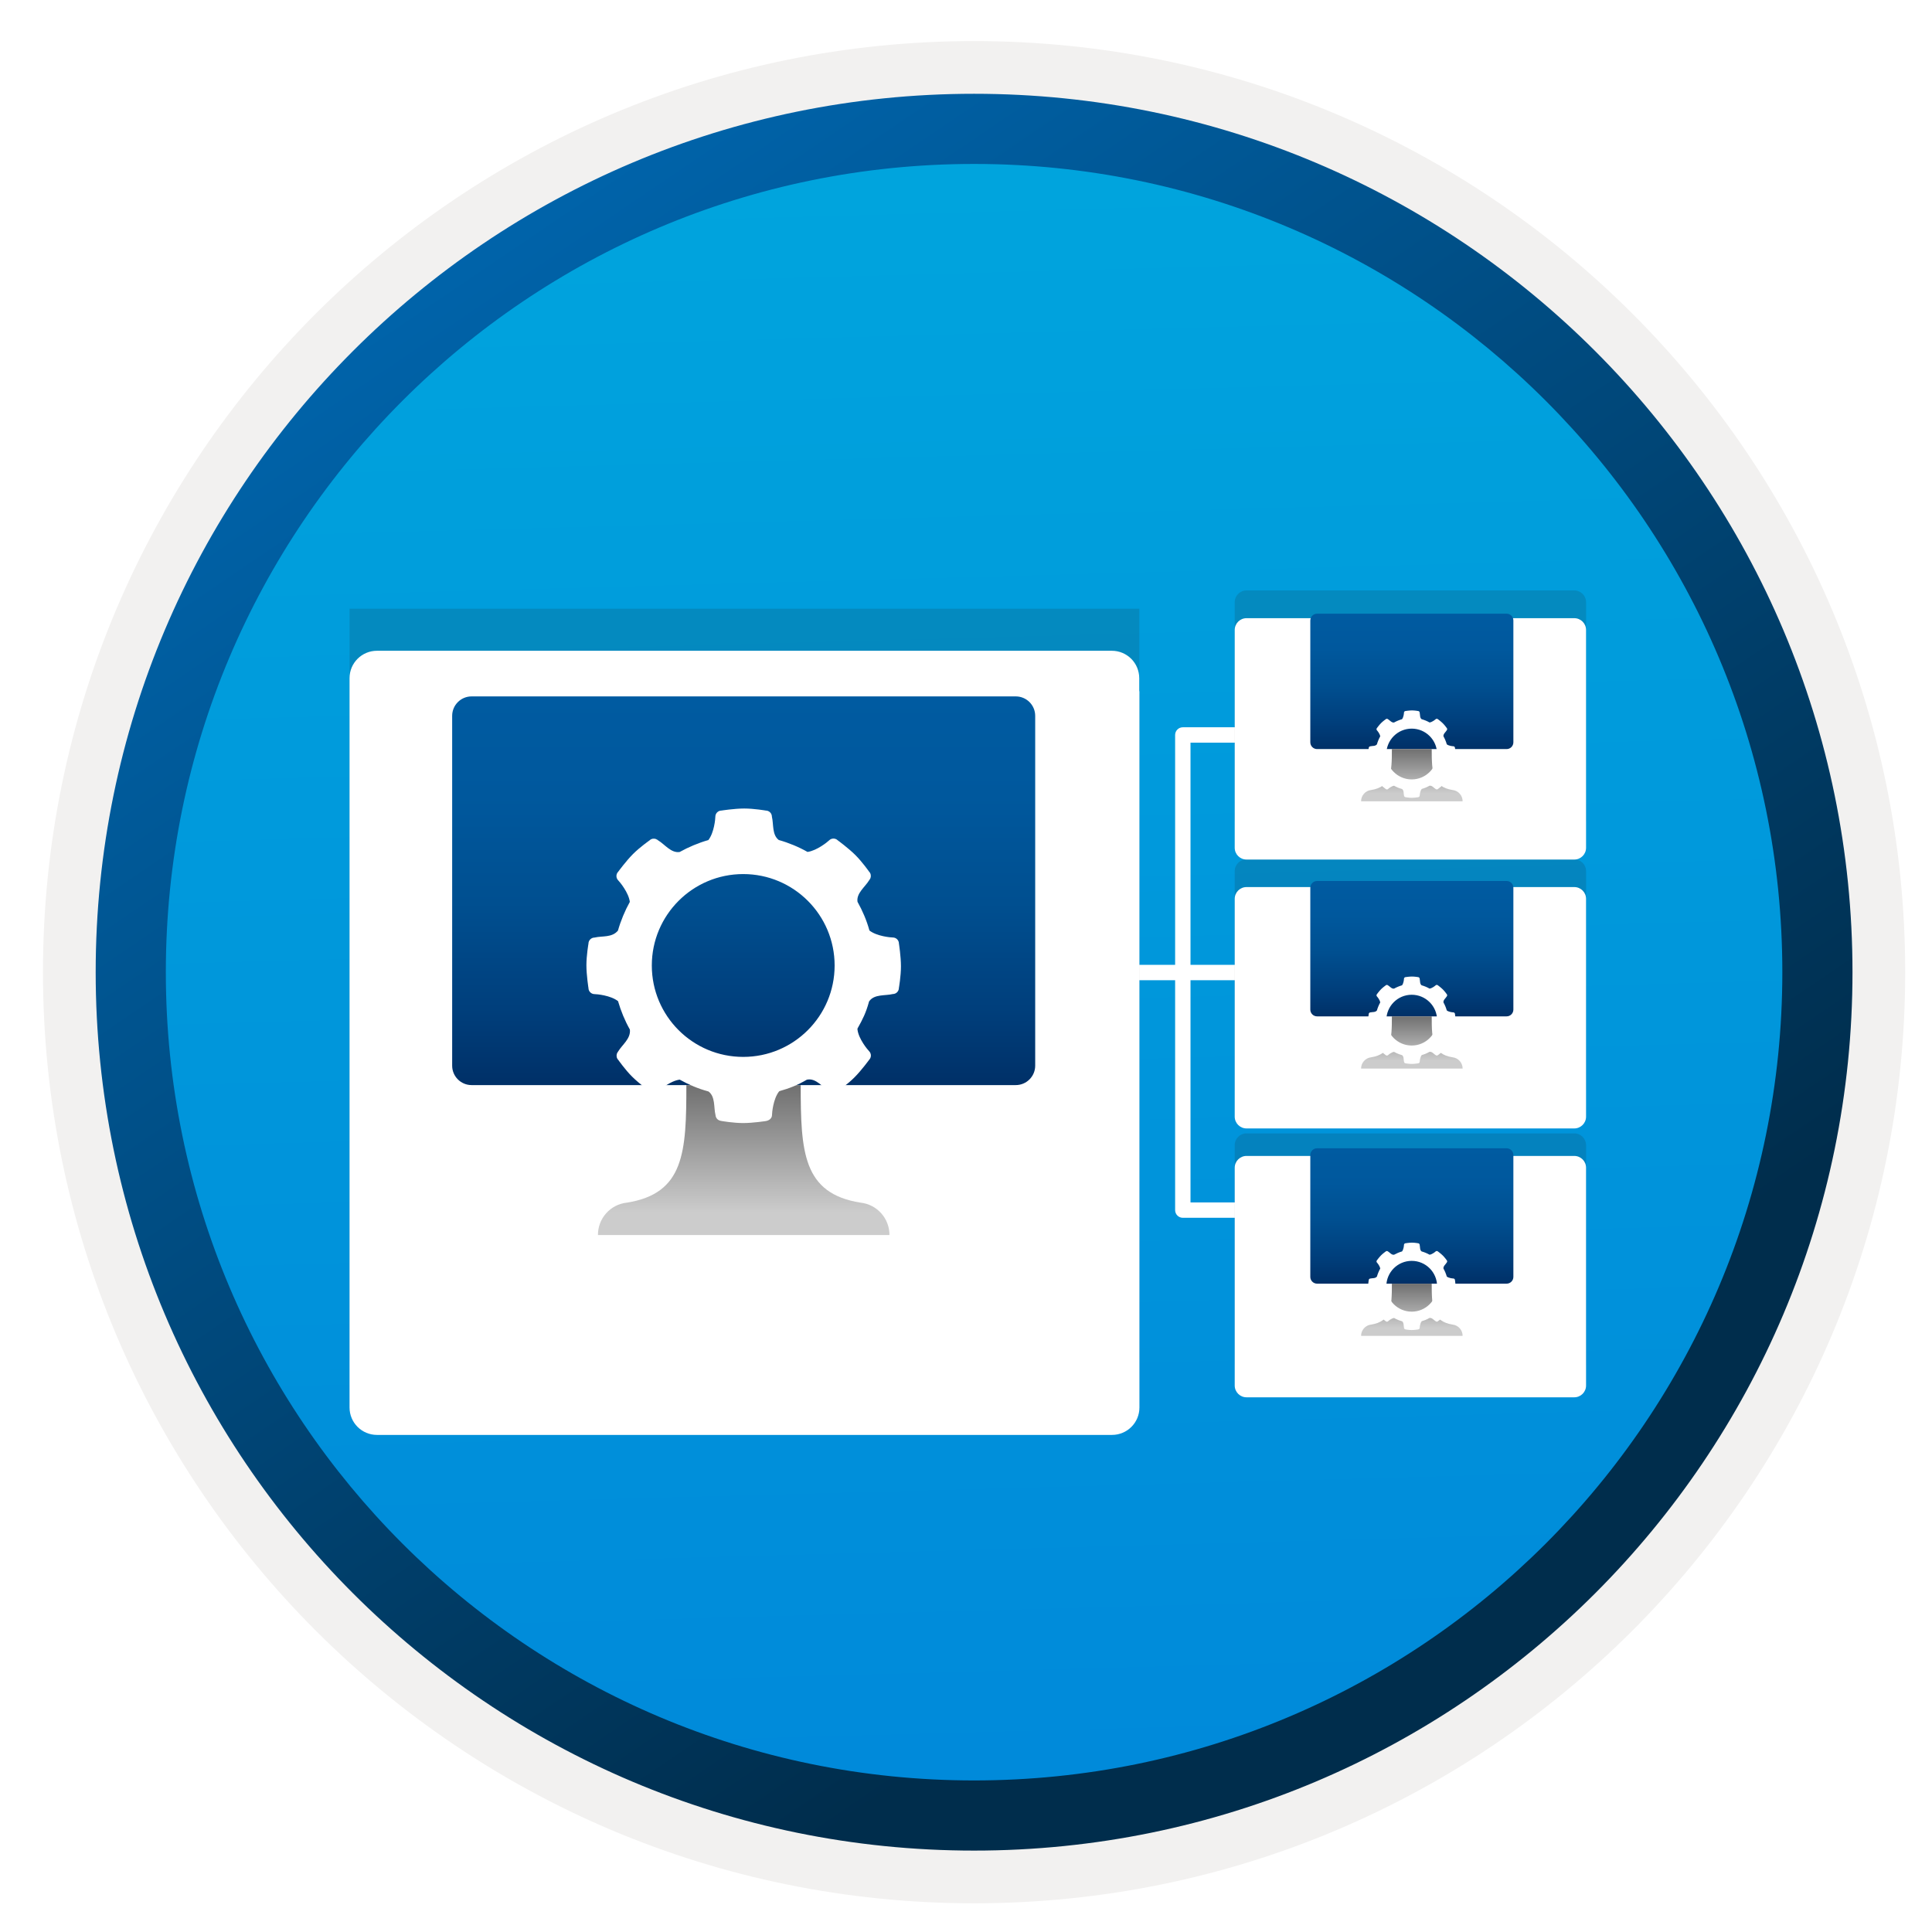 <svg width="103" height="103" viewBox="0 0 103 103" fill="none" xmlns="http://www.w3.org/2000/svg">
<path d="M51.931 98.64C26.081 98.64 5.121 77.69 5.121 51.83C5.121 25.97 26.081 5.02 51.931 5.02C77.781 5.02 98.741 25.98 98.741 51.83C98.741 77.68 77.781 98.64 51.931 98.64Z" fill="url(#paint0_linear_1092_170)"/>
<path fill-rule="evenodd" clip-rule="evenodd" d="M97.831 51.83C97.831 77.18 77.281 97.73 51.931 97.73C26.581 97.73 6.031 77.18 6.031 51.83C6.031 26.48 26.581 5.93 51.931 5.93C77.281 5.93 97.831 26.48 97.831 51.83ZM51.931 2.19C79.351 2.19 101.571 24.41 101.571 51.83C101.571 79.25 79.341 101.47 51.931 101.47C24.511 101.47 2.291 79.24 2.291 51.83C2.291 24.41 24.511 2.19 51.931 2.19Z" fill="#F2F1F0"/>
<path fill-rule="evenodd" clip-rule="evenodd" d="M95.021 51.83C95.021 75.63 75.731 94.92 51.931 94.92C28.131 94.92 8.841 75.63 8.841 51.83C8.841 28.03 28.131 8.74 51.931 8.74C75.731 8.74 95.021 28.03 95.021 51.83ZM51.931 5C77.791 5 98.761 25.97 98.761 51.83C98.761 77.69 77.791 98.66 51.931 98.66C26.071 98.66 5.101 77.69 5.101 51.83C5.101 25.97 26.061 5 51.931 5Z" fill="url(#paint1_linear_1092_170)"/>
<path fill-rule="evenodd" clip-rule="evenodd" d="M62.649 39.183C62.649 38.957 62.833 38.773 63.059 38.773H68.393V39.593H63.469V64.104H68.385V64.924H63.059C62.833 64.924 62.649 64.74 62.649 64.514V39.183Z" fill="white"/>
<path fill-rule="evenodd" clip-rule="evenodd" d="M56.55 51.438H68.376V52.258H56.55V51.438Z" fill="white"/>
<path opacity="0.15" d="M83.929 45.815H66.455C66.108 45.815 65.826 46.096 65.826 46.443V58.054C65.826 58.401 66.108 58.682 66.455 58.682H83.929C84.276 58.682 84.557 58.401 84.557 58.054V46.443C84.557 46.096 84.276 45.815 83.929 45.815Z" fill="#1F1D20"/>
<path opacity="0.15" d="M83.929 31.478H66.455C66.108 31.478 65.826 31.759 65.826 32.106V43.717C65.826 44.064 66.108 44.346 66.455 44.346H83.929C84.276 44.346 84.557 44.064 84.557 43.717V32.106C84.557 31.759 84.276 31.478 83.929 31.478Z" fill="#1F1D20"/>
<g filter="url(#filter0_d_1092_170)">
<path d="M83.929 30.957H66.455C66.108 30.957 65.826 31.239 65.826 31.586V43.197C65.826 43.544 66.108 43.825 66.455 43.825H83.929C84.276 43.825 84.557 43.544 84.557 43.197V31.586C84.557 31.239 84.276 30.957 83.929 30.957Z" fill="white"/>
</g>
<path opacity="0.15" d="M83.929 60.423H66.455C66.108 60.423 65.826 60.704 65.826 61.051V72.662C65.826 73.009 66.108 73.29 66.455 73.29H83.929C84.276 73.29 84.557 73.009 84.557 72.662V61.051C84.557 60.704 84.276 60.423 83.929 60.423Z" fill="#1F1D20"/>
<path opacity="0.15" d="M59.533 73.521C60.202 73.521 60.741 72.982 60.741 72.313V32.452H18.635V72.318C18.635 72.987 19.174 73.526 19.843 73.526H59.533V73.521Z" fill="#1F1D20"/>
<g filter="url(#filter1_d_1092_170)">
<path d="M60.736 32.809V32.156C60.736 31.347 60.083 30.694 59.274 30.694H20.098C19.289 30.694 18.635 31.347 18.635 32.156V32.882V33.546V71.037C18.635 71.846 19.289 72.499 20.098 72.499H59.284C60.093 72.499 60.746 71.846 60.746 71.037V32.882C60.746 32.856 60.736 32.835 60.736 32.809Z" fill="white"/>
</g>
<g filter="url(#filter2_d_1092_170)">
<path d="M83.929 45.292H66.455C66.108 45.292 65.826 45.573 65.826 45.92V57.531C65.826 57.878 66.108 58.16 66.455 58.16H83.929C84.276 58.16 84.557 57.878 84.557 57.531V45.92C84.557 45.573 84.276 45.292 83.929 45.292Z" fill="white"/>
</g>
<g filter="url(#filter3_d_1092_170)">
<path d="M83.929 59.626H66.455C66.108 59.626 65.826 59.908 65.826 60.255V71.865C65.826 72.213 66.108 72.494 66.455 72.494H83.929C84.276 72.494 84.557 72.213 84.557 71.865V60.255C84.557 59.908 84.276 59.626 83.929 59.626Z" fill="white"/>
</g>
<path d="M54.153 37.127H25.142C24.57 37.127 24.106 37.591 24.106 38.163V56.813C24.106 57.385 24.57 57.849 25.142 57.849H54.153C54.725 57.849 55.189 57.385 55.189 56.813V38.163C55.189 37.591 54.725 37.127 54.153 37.127Z" fill="url(#paint2_linear_1092_170)"/>
<path d="M45.882 64.117C42.808 63.633 42.687 61.423 42.687 57.849H36.592C36.592 61.423 36.488 63.633 33.414 64.117C32.99 64.164 32.598 64.366 32.314 64.685C32.031 65.004 31.875 65.417 31.878 65.844H47.419C47.422 65.417 47.266 65.004 46.982 64.685C46.698 64.366 46.306 64.164 45.882 64.117V64.117Z" fill="url(#paint3_linear_1092_170)"/>
<path d="M80.322 32.718H70.217C70.018 32.718 69.856 32.879 69.856 33.078V39.574C69.856 39.773 70.018 39.935 70.217 39.935H80.322C80.521 39.935 80.682 39.773 80.682 39.574V33.078C80.682 32.879 80.521 32.718 80.322 32.718Z" fill="url(#paint4_linear_1092_170)"/>
<path d="M77.441 42.118C76.37 41.949 76.328 41.179 76.328 39.935H74.205C74.205 41.18 74.169 41.949 73.098 42.118C72.951 42.134 72.814 42.205 72.715 42.316C72.616 42.427 72.562 42.571 72.563 42.719H77.976C77.977 42.571 77.923 42.427 77.824 42.316C77.725 42.205 77.588 42.134 77.441 42.118V42.118Z" fill="url(#paint5_linear_1092_170)"/>
<path d="M80.322 46.968H70.217C70.018 46.968 69.856 47.129 69.856 47.328V53.824C69.856 54.023 70.018 54.185 70.217 54.185H80.322C80.521 54.185 80.682 54.023 80.682 53.824V47.328C80.682 47.129 80.521 46.968 80.322 46.968Z" fill="url(#paint6_linear_1092_170)"/>
<path d="M77.441 56.368C76.37 56.199 76.328 55.429 76.328 54.185H74.205C74.205 55.43 74.169 56.199 73.098 56.368C72.951 56.384 72.814 56.455 72.715 56.566C72.616 56.677 72.562 56.821 72.563 56.969H77.976C77.977 56.821 77.923 56.677 77.824 56.566C77.725 56.455 77.588 56.384 77.441 56.368V56.368Z" fill="url(#paint7_linear_1092_170)"/>
<path d="M80.322 61.218H70.217C70.018 61.218 69.856 61.379 69.856 61.578V68.074C69.856 68.273 70.018 68.435 70.217 68.435H80.322C80.521 68.435 80.682 68.273 80.682 68.074V61.578C80.682 61.379 80.521 61.218 80.322 61.218Z" fill="url(#paint8_linear_1092_170)"/>
<path d="M77.441 70.618C76.37 70.449 76.328 69.68 76.328 68.435H74.205C74.205 69.68 74.169 70.449 73.098 70.618C72.951 70.634 72.814 70.705 72.715 70.816C72.616 70.927 72.562 71.071 72.563 71.219H77.976C77.977 71.071 77.923 70.927 77.824 70.816C77.725 70.705 77.588 70.634 77.441 70.618V70.618Z" fill="url(#paint9_linear_1092_170)"/>
<g filter="url(#filter4_d_1092_170)">
<path d="M77.569 35.875C77.569 35.825 77.528 35.784 77.478 35.784C77.445 35.784 77.241 35.767 77.132 35.681C77.132 35.681 77.132 35.68 77.132 35.681C77.09 35.53 77.03 35.389 76.955 35.256C76.936 35.129 77.067 35.037 77.127 34.938C77.137 34.921 77.143 34.911 77.147 34.904C77.158 34.872 77.152 34.835 77.127 34.809C77.127 34.809 77.026 34.666 76.923 34.563C76.82 34.46 76.663 34.346 76.663 34.346C76.628 34.311 76.57 34.311 76.534 34.346C76.511 34.369 76.356 34.497 76.216 34.517C76.214 34.517 76.214 34.517 76.214 34.517C76.085 34.444 75.939 34.383 75.792 34.342H75.79C75.687 34.266 75.714 34.108 75.687 33.995C75.687 33.945 75.646 33.905 75.596 33.905C75.596 33.905 75.423 33.874 75.277 33.874C75.131 33.874 74.94 33.905 74.94 33.905C74.89 33.905 74.849 33.945 74.849 33.995C74.849 34.028 74.832 34.232 74.746 34.342C74.602 34.382 74.45 34.447 74.321 34.518C74.194 34.538 74.102 34.407 74.003 34.346C73.986 34.336 73.976 34.33 73.969 34.326C73.937 34.315 73.9 34.321 73.875 34.346C73.875 34.346 73.731 34.447 73.628 34.55C73.525 34.654 73.411 34.81 73.411 34.81C73.376 34.845 73.376 34.904 73.411 34.939C73.434 34.962 73.566 35.119 73.583 35.257V35.258C73.511 35.386 73.448 35.538 73.407 35.682C73.407 35.682 73.409 35.68 73.407 35.682C73.319 35.79 73.174 35.758 73.061 35.786C73.011 35.786 72.97 35.826 72.97 35.877C72.97 35.877 72.94 36.05 72.94 36.196C72.94 36.341 72.97 36.532 72.97 36.532C72.97 36.582 73.011 36.623 73.061 36.623C73.094 36.623 73.298 36.641 73.407 36.727C73.41 36.725 73.409 36.728 73.409 36.728C73.451 36.874 73.51 37.019 73.583 37.147C73.582 37.149 73.583 37.147 73.584 37.152C73.596 37.284 73.472 37.371 73.412 37.469C73.402 37.487 73.395 37.497 73.392 37.504C73.381 37.536 73.387 37.573 73.412 37.598C73.412 37.598 73.513 37.742 73.616 37.845C73.719 37.948 73.876 38.062 73.876 38.062C73.911 38.097 73.969 38.097 74.004 38.062C74.027 38.039 74.185 37.907 74.322 37.89C74.322 37.89 74.322 37.89 74.324 37.891C74.456 37.965 74.593 38.023 74.743 38.063C74.744 38.064 74.748 38.065 74.748 38.065C74.851 38.141 74.824 38.299 74.851 38.412C74.857 38.462 74.885 38.494 74.942 38.502C74.942 38.502 75.115 38.533 75.261 38.533C75.407 38.533 75.598 38.503 75.598 38.503C75.648 38.494 75.689 38.462 75.689 38.412C75.689 38.379 75.707 38.175 75.792 38.066C75.792 38.066 75.796 38.063 75.799 38.06C75.952 38.017 76.067 37.97 76.201 37.893C76.208 37.89 76.201 37.891 76.217 37.889C76.344 37.869 76.436 38.001 76.534 38.06C76.552 38.071 76.562 38.077 76.569 38.081C76.601 38.092 76.638 38.086 76.663 38.06C76.663 38.06 76.807 37.96 76.91 37.856C77.013 37.753 77.127 37.597 77.127 37.597C77.162 37.562 77.162 37.504 77.127 37.468C77.104 37.445 76.972 37.288 76.955 37.151C76.953 37.136 76.954 37.134 76.956 37.131C77.033 36.995 77.081 36.896 77.123 36.743C77.123 36.743 77.121 36.738 77.131 36.725C77.207 36.622 77.365 36.649 77.477 36.622C77.527 36.622 77.568 36.581 77.568 36.531C77.568 36.531 77.598 36.358 77.598 36.212C77.598 36.066 77.569 35.875 77.569 35.875ZM76.616 36.199C76.616 36.947 76.01 37.553 75.262 37.553C74.514 37.553 73.909 36.947 73.909 36.199C73.909 35.452 74.514 34.845 75.262 34.845C76.01 34.845 76.616 35.452 76.616 36.199Z" fill="white"/>
<path d="M76.572 38.082C76.57 38.082 76.57 38.081 76.569 38.081C76.57 38.081 76.572 38.082 76.572 38.082Z" fill="white"/>
<path d="M76.57 38.082C76.557 38.074 76.535 38.061 76.535 38.061C76.545 38.071 76.557 38.078 76.57 38.082Z" fill="white"/>
<path d="M76.57 38.082C76.583 38.089 76.58 38.088 76.57 38.082V38.082Z" fill="white"/>
<path d="M73.97 34.326C73.983 34.334 74.005 34.347 74.005 34.347C73.995 34.338 73.982 34.331 73.97 34.326Z" fill="white"/>
<path d="M73.969 34.325C73.97 34.325 73.97 34.327 73.971 34.327C73.97 34.327 73.969 34.325 73.969 34.325Z" fill="white"/>
<path d="M73.969 34.326C73.956 34.319 73.959 34.32 73.969 34.326V34.326Z" fill="white"/>
<path d="M73.392 37.505C73.385 37.517 73.386 37.515 73.392 37.505V37.505Z" fill="white"/>
<path d="M73.391 37.506C73.391 37.505 73.392 37.505 73.392 37.504C73.392 37.505 73.391 37.506 73.391 37.506Z" fill="white"/>
<path d="M73.392 37.504C73.4 37.491 73.412 37.469 73.412 37.469C73.403 37.48 73.396 37.492 73.392 37.504Z" fill="white"/>
<path d="M77.148 34.904C77.14 34.917 77.127 34.939 77.127 34.939C77.136 34.929 77.144 34.916 77.148 34.904Z" fill="white"/>
<path d="M77.148 34.903C77.148 34.904 77.147 34.904 77.147 34.905C77.147 34.904 77.148 34.903 77.148 34.903Z" fill="white"/>
<path d="M77.148 34.903C77.155 34.891 77.154 34.893 77.148 34.903V34.903Z" fill="white"/>
</g>
<g filter="url(#filter5_d_1092_170)">
<path d="M77.569 50.063C77.569 50.013 77.528 49.972 77.478 49.972C77.445 49.972 77.241 49.954 77.132 49.869C77.132 49.869 77.132 49.867 77.132 49.869C77.09 49.718 77.03 49.577 76.955 49.443C76.936 49.317 77.067 49.224 77.127 49.126C77.137 49.108 77.143 49.098 77.147 49.092C77.158 49.059 77.152 49.022 77.127 48.997C77.127 48.997 77.026 48.853 76.923 48.75C76.82 48.648 76.663 48.533 76.663 48.533C76.628 48.498 76.57 48.498 76.534 48.533C76.511 48.556 76.356 48.684 76.216 48.705C76.214 48.705 76.214 48.705 76.214 48.705C76.085 48.631 75.939 48.571 75.792 48.529H75.79C75.687 48.453 75.714 48.295 75.687 48.183C75.687 48.133 75.646 48.092 75.596 48.092C75.596 48.092 75.423 48.062 75.277 48.062C75.131 48.062 74.94 48.092 74.94 48.092C74.89 48.092 74.849 48.133 74.849 48.183C74.849 48.216 74.832 48.42 74.746 48.529C74.602 48.57 74.45 48.634 74.321 48.706C74.194 48.725 74.102 48.594 74.003 48.534C73.986 48.523 73.976 48.517 73.969 48.514C73.937 48.502 73.9 48.509 73.875 48.534C73.875 48.534 73.731 48.635 73.628 48.738C73.525 48.841 73.411 48.998 73.411 48.998C73.376 49.033 73.376 49.091 73.411 49.126C73.434 49.149 73.566 49.307 73.583 49.444V49.445C73.511 49.574 73.448 49.725 73.407 49.87C73.407 49.87 73.409 49.867 73.407 49.87C73.319 49.977 73.174 49.946 73.061 49.973C73.011 49.973 72.97 50.014 72.97 50.064C72.97 50.064 72.94 50.237 72.94 50.383C72.94 50.529 72.97 50.72 72.97 50.72C72.97 50.77 73.011 50.811 73.061 50.811C73.094 50.811 73.298 50.829 73.407 50.914C73.41 50.913 73.409 50.916 73.409 50.916C73.451 51.061 73.51 51.206 73.583 51.335C73.582 51.337 73.583 51.335 73.584 51.339C73.596 51.471 73.472 51.558 73.412 51.657C73.402 51.674 73.395 51.684 73.392 51.691C73.381 51.723 73.387 51.76 73.412 51.786C73.412 51.786 73.513 51.93 73.616 52.032C73.719 52.135 73.876 52.249 73.876 52.249C73.911 52.284 73.969 52.284 74.004 52.249C74.027 52.226 74.185 52.095 74.322 52.077C74.322 52.077 74.322 52.078 74.324 52.079C74.456 52.152 74.593 52.21 74.743 52.251C74.744 52.252 74.748 52.253 74.748 52.253C74.851 52.329 74.824 52.487 74.851 52.599C74.857 52.65 74.885 52.682 74.942 52.69C74.942 52.69 75.115 52.72 75.261 52.72C75.407 52.72 75.598 52.691 75.598 52.691C75.648 52.682 75.689 52.65 75.689 52.6C75.689 52.567 75.707 52.363 75.792 52.254C75.792 52.254 75.796 52.25 75.799 52.247C75.952 52.205 76.067 52.158 76.201 52.08C76.208 52.078 76.201 52.079 76.217 52.076C76.344 52.057 76.436 52.188 76.534 52.248C76.552 52.258 76.562 52.265 76.569 52.268C76.601 52.279 76.638 52.273 76.663 52.248C76.663 52.248 76.807 52.147 76.91 52.044C77.013 51.941 77.127 51.784 77.127 51.784C77.162 51.749 77.162 51.691 77.127 51.656C77.104 51.633 76.972 51.475 76.955 51.338C76.953 51.324 76.954 51.322 76.956 51.318C77.033 51.183 77.081 51.084 77.123 50.931C77.123 50.931 77.121 50.926 77.131 50.913C77.207 50.809 77.365 50.837 77.477 50.809C77.527 50.809 77.568 50.769 77.568 50.719C77.568 50.719 77.598 50.545 77.598 50.4C77.598 50.254 77.569 50.063 77.569 50.063ZM76.616 50.387C76.616 51.134 76.01 51.74 75.262 51.74C74.514 51.74 73.909 51.135 73.909 50.387C73.909 49.639 74.514 49.033 75.262 49.033C76.01 49.033 76.616 49.639 76.616 50.387Z" fill="white"/>
<path d="M76.572 52.27C76.57 52.27 76.57 52.269 76.569 52.269C76.57 52.269 76.572 52.27 76.572 52.27Z" fill="white"/>
<path d="M76.57 52.27C76.557 52.261 76.535 52.248 76.535 52.248C76.545 52.258 76.557 52.265 76.57 52.27Z" fill="white"/>
<path d="M76.57 52.269C76.583 52.276 76.58 52.275 76.57 52.269V52.269Z" fill="white"/>
<path d="M73.97 48.514C73.983 48.522 74.005 48.535 74.005 48.535C73.995 48.525 73.982 48.518 73.97 48.514Z" fill="white"/>
<path d="M73.969 48.513C73.97 48.513 73.97 48.514 73.971 48.514C73.97 48.514 73.969 48.513 73.969 48.513Z" fill="white"/>
<path d="M73.969 48.513C73.956 48.506 73.959 48.508 73.969 48.513V48.513Z" fill="white"/>
<path d="M73.392 51.692C73.385 51.705 73.386 51.702 73.392 51.692V51.692Z" fill="white"/>
<path d="M73.391 51.693C73.391 51.692 73.392 51.692 73.392 51.691C73.392 51.692 73.391 51.693 73.391 51.693Z" fill="white"/>
<path d="M73.392 51.692C73.4 51.679 73.412 51.657 73.412 51.657C73.403 51.667 73.396 51.679 73.392 51.692Z" fill="white"/>
<path d="M77.148 49.091C77.14 49.105 77.127 49.126 77.127 49.126C77.136 49.116 77.144 49.104 77.148 49.091Z" fill="white"/>
<path d="M77.148 49.09C77.148 49.091 77.147 49.091 77.147 49.093C77.147 49.091 77.148 49.09 77.148 49.09Z" fill="white"/>
<path d="M77.148 49.091C77.155 49.078 77.154 49.081 77.148 49.091V49.091Z" fill="white"/>
</g>
<g filter="url(#filter6_d_1092_170)">
<path d="M77.569 64.25C77.569 64.2 77.528 64.159 77.478 64.159C77.445 64.159 77.241 64.141 77.132 64.056C77.132 64.056 77.132 64.055 77.132 64.056C77.09 63.905 77.03 63.764 76.955 63.631C76.936 63.504 77.067 63.412 77.127 63.313C77.137 63.296 77.143 63.286 77.147 63.279C77.158 63.247 77.152 63.21 77.127 63.184C77.127 63.184 77.026 63.041 76.923 62.938C76.82 62.835 76.663 62.721 76.663 62.721C76.628 62.686 76.57 62.686 76.534 62.721C76.511 62.744 76.356 62.872 76.216 62.892C76.214 62.892 76.214 62.892 76.214 62.892C76.085 62.819 75.939 62.758 75.792 62.717H75.79C75.687 62.641 75.714 62.483 75.687 62.37C75.687 62.32 75.646 62.28 75.596 62.28C75.596 62.28 75.423 62.249 75.277 62.249C75.131 62.249 74.94 62.28 74.94 62.28C74.89 62.28 74.849 62.32 74.849 62.37C74.849 62.403 74.832 62.607 74.746 62.717C74.602 62.757 74.45 62.822 74.321 62.893C74.194 62.913 74.102 62.782 74.003 62.721C73.986 62.711 73.976 62.705 73.969 62.701C73.937 62.69 73.9 62.696 73.875 62.721C73.875 62.721 73.731 62.822 73.628 62.925C73.525 63.029 73.411 63.185 73.411 63.185C73.376 63.22 73.376 63.279 73.411 63.314C73.434 63.337 73.566 63.494 73.583 63.632V63.633C73.511 63.761 73.448 63.913 73.407 64.057C73.407 64.057 73.409 64.055 73.407 64.057C73.319 64.165 73.174 64.133 73.061 64.161C73.011 64.161 72.97 64.201 72.97 64.251C72.97 64.251 72.94 64.425 72.94 64.57C72.94 64.716 72.97 64.907 72.97 64.907C72.97 64.957 73.011 64.998 73.061 64.998C73.094 64.998 73.298 65.016 73.407 65.102C73.41 65.1 73.409 65.103 73.409 65.103C73.451 65.249 73.51 65.394 73.583 65.522C73.582 65.524 73.583 65.522 73.584 65.527C73.596 65.659 73.472 65.746 73.412 65.844C73.402 65.862 73.395 65.872 73.392 65.879C73.381 65.911 73.387 65.948 73.412 65.973C73.412 65.973 73.513 66.117 73.616 66.22C73.719 66.323 73.876 66.437 73.876 66.437C73.911 66.472 73.969 66.472 74.004 66.437C74.027 66.414 74.185 66.282 74.322 66.265C74.322 66.265 74.322 66.265 74.324 66.266C74.456 66.34 74.593 66.398 74.743 66.439C74.744 66.439 74.748 66.44 74.748 66.44C74.851 66.516 74.824 66.674 74.851 66.787C74.857 66.837 74.885 66.869 74.942 66.877C74.942 66.877 75.115 66.908 75.261 66.908C75.407 66.908 75.598 66.878 75.598 66.878C75.648 66.869 75.689 66.837 75.689 66.787C75.689 66.754 75.707 66.55 75.792 66.441C75.792 66.441 75.796 66.438 75.799 66.435C75.952 66.392 76.067 66.345 76.201 66.268C76.208 66.265 76.201 66.266 76.217 66.264C76.344 66.244 76.436 66.376 76.534 66.435C76.552 66.446 76.562 66.452 76.569 66.456C76.601 66.467 76.638 66.461 76.663 66.435C76.663 66.435 76.807 66.335 76.91 66.231C77.013 66.128 77.127 65.972 77.127 65.972C77.162 65.937 77.162 65.879 77.127 65.843C77.104 65.82 76.972 65.663 76.955 65.525C76.953 65.511 76.954 65.509 76.956 65.506C77.033 65.37 77.081 65.271 77.123 65.118C77.123 65.118 77.121 65.113 77.131 65.1C77.207 64.997 77.365 65.024 77.477 64.997C77.527 64.997 77.568 64.956 77.568 64.906C77.568 64.906 77.598 64.733 77.598 64.587C77.598 64.441 77.569 64.25 77.569 64.25ZM76.616 64.574C76.616 65.322 76.01 65.928 75.262 65.928C74.514 65.928 73.909 65.322 73.909 64.574C73.909 63.827 74.514 63.22 75.262 63.22C76.01 63.22 76.616 63.827 76.616 64.574Z" fill="white"/>
<path d="M76.572 66.457C76.57 66.457 76.57 66.456 76.569 66.456C76.57 66.456 76.572 66.457 76.572 66.457Z" fill="white"/>
<path d="M76.57 66.457C76.557 66.449 76.535 66.436 76.535 66.436C76.545 66.446 76.557 66.453 76.57 66.457Z" fill="white"/>
<path d="M76.57 66.457C76.583 66.464 76.58 66.463 76.57 66.457V66.457Z" fill="white"/>
<path d="M73.97 62.701C73.983 62.709 74.005 62.722 74.005 62.722C73.995 62.713 73.982 62.706 73.97 62.701Z" fill="white"/>
<path d="M73.969 62.7C73.97 62.7 73.97 62.702 73.971 62.702C73.97 62.702 73.969 62.7 73.969 62.7Z" fill="white"/>
<path d="M73.969 62.701C73.956 62.694 73.959 62.695 73.969 62.701V62.701Z" fill="white"/>
<path d="M73.392 65.88C73.385 65.892 73.386 65.89 73.392 65.88V65.88Z" fill="white"/>
<path d="M73.391 65.881C73.391 65.88 73.392 65.88 73.392 65.879C73.392 65.88 73.391 65.881 73.391 65.881Z" fill="white"/>
<path d="M73.392 65.879C73.4 65.866 73.412 65.844 73.412 65.844C73.403 65.855 73.396 65.867 73.392 65.879Z" fill="white"/>
<path d="M77.148 63.279C77.14 63.292 77.127 63.314 77.127 63.314C77.136 63.304 77.144 63.291 77.148 63.279Z" fill="white"/>
<path d="M77.148 63.278C77.148 63.279 77.147 63.279 77.147 63.28C77.147 63.279 77.148 63.278 77.148 63.278Z" fill="white"/>
<path d="M77.148 63.278C77.155 63.266 77.154 63.268 77.148 63.278V63.278Z" fill="white"/>
</g>
<g filter="url(#filter7_d_1092_170)">
<path d="M47.925 46.307C47.925 46.126 47.778 45.98 47.598 45.98C47.48 45.98 46.746 45.915 46.352 45.608C46.352 45.608 46.354 45.603 46.352 45.608C46.203 45.065 45.985 44.558 45.716 44.077C45.647 43.621 46.118 43.289 46.334 42.933C46.372 42.871 46.394 42.835 46.408 42.811C46.448 42.695 46.425 42.562 46.334 42.47C46.334 42.47 45.971 41.952 45.6 41.583C45.228 41.213 44.665 40.802 44.665 40.802C44.538 40.675 44.329 40.675 44.203 40.802C44.118 40.884 43.559 41.344 43.056 41.418C43.05 41.418 43.05 41.418 43.05 41.418C42.583 41.153 42.057 40.935 41.53 40.786H41.523C41.152 40.512 41.25 39.945 41.152 39.54C41.152 39.36 41.005 39.213 40.825 39.213C40.825 39.213 40.202 39.104 39.676 39.104C39.151 39.104 38.464 39.213 38.464 39.213C38.284 39.213 38.137 39.36 38.137 39.54C38.137 39.658 38.072 40.392 37.765 40.786C37.244 40.933 36.697 41.164 36.234 41.422C35.778 41.491 35.447 41.02 35.09 40.804C35.028 40.766 34.992 40.744 34.968 40.73C34.852 40.69 34.719 40.712 34.628 40.804C34.628 40.804 34.109 41.166 33.74 41.538C33.37 41.91 32.959 42.473 32.959 42.473C32.832 42.599 32.832 42.809 32.959 42.935C33.041 43.018 33.515 43.585 33.577 44.079V44.084C33.319 44.547 33.092 45.092 32.945 45.612C32.945 45.612 32.952 45.603 32.945 45.612C32.627 45.999 32.104 45.886 31.699 45.984C31.519 45.984 31.372 46.131 31.372 46.311C31.372 46.311 31.263 46.934 31.263 47.459C31.263 47.984 31.372 48.672 31.372 48.672C31.372 48.852 31.519 48.999 31.699 48.999C31.817 48.999 32.551 49.064 32.945 49.371C32.954 49.366 32.95 49.377 32.95 49.377C33.101 49.9 33.317 50.423 33.58 50.886C33.575 50.893 33.58 50.886 33.582 50.901C33.626 51.378 33.179 51.689 32.963 52.045C32.925 52.108 32.903 52.143 32.89 52.168C32.85 52.283 32.872 52.417 32.963 52.508C32.963 52.508 33.326 53.027 33.697 53.396C34.069 53.767 34.632 54.177 34.632 54.177C34.759 54.304 34.968 54.304 35.095 54.177C35.177 54.095 35.745 53.621 36.239 53.558C36.239 53.558 36.236 53.561 36.245 53.563C36.721 53.828 37.213 54.037 37.752 54.184C37.756 54.186 37.772 54.19 37.772 54.19C38.143 54.464 38.045 55.031 38.143 55.436C38.163 55.619 38.264 55.735 38.471 55.764C38.471 55.764 39.093 55.873 39.619 55.873C40.144 55.873 40.831 55.766 40.831 55.766C41.012 55.735 41.158 55.619 41.158 55.439C41.158 55.321 41.223 54.586 41.53 54.193C41.53 54.193 41.543 54.181 41.557 54.17C42.104 54.017 42.52 53.848 43.003 53.569C43.028 53.561 43.001 53.563 43.059 53.554C43.515 53.485 43.846 53.957 44.203 54.172C44.265 54.21 44.3 54.233 44.325 54.246C44.441 54.286 44.574 54.264 44.665 54.172C44.665 54.172 45.184 53.81 45.553 53.438C45.925 53.067 46.334 52.504 46.334 52.504C46.461 52.377 46.461 52.168 46.334 52.041C46.252 51.959 45.778 51.391 45.716 50.897C45.709 50.846 45.713 50.839 45.72 50.826C45.996 50.339 46.169 49.983 46.321 49.431C46.321 49.431 46.314 49.413 46.35 49.366C46.623 48.995 47.191 49.093 47.596 48.995C47.776 48.995 47.923 48.848 47.923 48.667C47.923 48.667 48.032 48.044 48.032 47.519C48.032 46.994 47.925 46.307 47.925 46.307ZM44.496 47.473C44.496 50.163 42.316 52.346 39.623 52.346C36.931 52.346 34.75 50.165 34.75 47.473C34.75 44.782 36.931 42.599 39.623 42.599C42.316 42.599 44.496 44.782 44.496 47.473Z" fill="white"/>
<path d="M44.331 54.25C44.329 54.25 44.329 54.248 44.327 54.248C44.329 54.248 44.331 54.25 44.331 54.25Z" fill="white"/>
<path d="M44.327 54.248C44.28 54.22 44.205 54.175 44.205 54.175C44.24 54.208 44.282 54.233 44.327 54.248Z" fill="white"/>
<path d="M44.331 54.25C44.373 54.275 44.365 54.27 44.331 54.25V54.25Z" fill="white"/>
<path d="M34.97 40.731C35.017 40.76 35.093 40.804 35.093 40.804C35.057 40.771 35.015 40.746 34.97 40.731Z" fill="white"/>
<path d="M34.966 40.728C34.968 40.728 34.968 40.73 34.97 40.73C34.968 40.73 34.966 40.728 34.966 40.728Z" fill="white"/>
<path d="M34.965 40.728C34.923 40.704 34.932 40.709 34.965 40.728V40.728Z" fill="white"/>
<path d="M32.887 52.172C32.863 52.214 32.867 52.206 32.887 52.172V52.172Z" fill="white"/>
<path d="M32.888 52.172C32.888 52.17 32.89 52.17 32.89 52.168C32.89 52.17 32.888 52.172 32.888 52.172Z" fill="white"/>
<path d="M32.89 52.167C32.919 52.121 32.964 52.045 32.964 52.045C32.93 52.081 32.906 52.123 32.89 52.167Z" fill="white"/>
<path d="M46.407 42.811C46.379 42.858 46.334 42.933 46.334 42.933C46.367 42.898 46.392 42.855 46.407 42.811Z" fill="white"/>
<path d="M46.41 42.807C46.41 42.809 46.408 42.809 46.408 42.811C46.408 42.809 46.41 42.807 46.41 42.807Z" fill="white"/>
<path d="M46.41 42.806C46.434 42.764 46.43 42.773 46.41 42.806V42.806Z" fill="white"/>
</g>
<defs>
<filter id="filter0_d_1092_170" x="61.826" y="28.957" width="26.731" height="20.868" filterUnits="userSpaceOnUse" color-interpolation-filters="sRGB">
<feFlood flood-opacity="0" result="BackgroundImageFix"/>
<feColorMatrix in="SourceAlpha" type="matrix" values="0 0 0 0 0 0 0 0 0 0 0 0 0 0 0 0 0 0 127 0" result="hardAlpha"/>
<feOffset dy="2"/>
<feGaussianBlur stdDeviation="2"/>
<feComposite in2="hardAlpha" operator="out"/>
<feColorMatrix type="matrix" values="0 0 0 0 0 0 0 0 0 0 0 0 0 0 0 0 0 0 0.25 0"/>
<feBlend mode="normal" in2="BackgroundImageFix" result="effect1_dropShadow_1092_170"/>
<feBlend mode="normal" in="SourceGraphic" in2="effect1_dropShadow_1092_170" result="shape"/>
</filter>
<filter id="filter1_d_1092_170" x="14.635" y="30.694" width="50.111" height="49.805" filterUnits="userSpaceOnUse" color-interpolation-filters="sRGB">
<feFlood flood-opacity="0" result="BackgroundImageFix"/>
<feColorMatrix in="SourceAlpha" type="matrix" values="0 0 0 0 0 0 0 0 0 0 0 0 0 0 0 0 0 0 127 0" result="hardAlpha"/>
<feOffset dy="4"/>
<feGaussianBlur stdDeviation="2"/>
<feComposite in2="hardAlpha" operator="out"/>
<feColorMatrix type="matrix" values="0 0 0 0 0 0 0 0 0 0 0 0 0 0 0 0 0 0 0.25 0"/>
<feBlend mode="normal" in2="BackgroundImageFix" result="effect1_dropShadow_1092_170"/>
<feBlend mode="normal" in="SourceGraphic" in2="effect1_dropShadow_1092_170" result="shape"/>
</filter>
<filter id="filter2_d_1092_170" x="61.826" y="43.292" width="26.731" height="20.868" filterUnits="userSpaceOnUse" color-interpolation-filters="sRGB">
<feFlood flood-opacity="0" result="BackgroundImageFix"/>
<feColorMatrix in="SourceAlpha" type="matrix" values="0 0 0 0 0 0 0 0 0 0 0 0 0 0 0 0 0 0 127 0" result="hardAlpha"/>
<feOffset dy="2"/>
<feGaussianBlur stdDeviation="2"/>
<feComposite in2="hardAlpha" operator="out"/>
<feColorMatrix type="matrix" values="0 0 0 0 0 0 0 0 0 0 0 0 0 0 0 0 0 0 0.25 0"/>
<feBlend mode="normal" in2="BackgroundImageFix" result="effect1_dropShadow_1092_170"/>
<feBlend mode="normal" in="SourceGraphic" in2="effect1_dropShadow_1092_170" result="shape"/>
</filter>
<filter id="filter3_d_1092_170" x="61.826" y="57.626" width="26.731" height="20.868" filterUnits="userSpaceOnUse" color-interpolation-filters="sRGB">
<feFlood flood-opacity="0" result="BackgroundImageFix"/>
<feColorMatrix in="SourceAlpha" type="matrix" values="0 0 0 0 0 0 0 0 0 0 0 0 0 0 0 0 0 0 127 0" result="hardAlpha"/>
<feOffset dy="2"/>
<feGaussianBlur stdDeviation="2"/>
<feComposite in2="hardAlpha" operator="out"/>
<feColorMatrix type="matrix" values="0 0 0 0 0 0 0 0 0 0 0 0 0 0 0 0 0 0 0.25 0"/>
<feBlend mode="normal" in2="BackgroundImageFix" result="effect1_dropShadow_1092_170"/>
<feBlend mode="normal" in="SourceGraphic" in2="effect1_dropShadow_1092_170" result="shape"/>
</filter>
<filter id="filter4_d_1092_170" x="68.94" y="33.874" width="12.659" height="12.658" filterUnits="userSpaceOnUse" color-interpolation-filters="sRGB">
<feFlood flood-opacity="0" result="BackgroundImageFix"/>
<feColorMatrix in="SourceAlpha" type="matrix" values="0 0 0 0 0 0 0 0 0 0 0 0 0 0 0 0 0 0 127 0" result="hardAlpha"/>
<feOffset dy="4"/>
<feGaussianBlur stdDeviation="2"/>
<feComposite in2="hardAlpha" operator="out"/>
<feColorMatrix type="matrix" values="0 0 0 0 0 0 0 0 0 0 0 0 0 0 0 0 0 0 0.25 0"/>
<feBlend mode="normal" in2="BackgroundImageFix" result="effect1_dropShadow_1092_170"/>
<feBlend mode="normal" in="SourceGraphic" in2="effect1_dropShadow_1092_170" result="shape"/>
</filter>
<filter id="filter5_d_1092_170" x="68.94" y="48.062" width="12.659" height="12.658" filterUnits="userSpaceOnUse" color-interpolation-filters="sRGB">
<feFlood flood-opacity="0" result="BackgroundImageFix"/>
<feColorMatrix in="SourceAlpha" type="matrix" values="0 0 0 0 0 0 0 0 0 0 0 0 0 0 0 0 0 0 127 0" result="hardAlpha"/>
<feOffset dy="4"/>
<feGaussianBlur stdDeviation="2"/>
<feComposite in2="hardAlpha" operator="out"/>
<feColorMatrix type="matrix" values="0 0 0 0 0 0 0 0 0 0 0 0 0 0 0 0 0 0 0.25 0"/>
<feBlend mode="normal" in2="BackgroundImageFix" result="effect1_dropShadow_1092_170"/>
<feBlend mode="normal" in="SourceGraphic" in2="effect1_dropShadow_1092_170" result="shape"/>
</filter>
<filter id="filter6_d_1092_170" x="68.94" y="62.249" width="12.659" height="12.658" filterUnits="userSpaceOnUse" color-interpolation-filters="sRGB">
<feFlood flood-opacity="0" result="BackgroundImageFix"/>
<feColorMatrix in="SourceAlpha" type="matrix" values="0 0 0 0 0 0 0 0 0 0 0 0 0 0 0 0 0 0 127 0" result="hardAlpha"/>
<feOffset dy="4"/>
<feGaussianBlur stdDeviation="2"/>
<feComposite in2="hardAlpha" operator="out"/>
<feColorMatrix type="matrix" values="0 0 0 0 0 0 0 0 0 0 0 0 0 0 0 0 0 0 0.25 0"/>
<feBlend mode="normal" in2="BackgroundImageFix" result="effect1_dropShadow_1092_170"/>
<feBlend mode="normal" in="SourceGraphic" in2="effect1_dropShadow_1092_170" result="shape"/>
</filter>
<filter id="filter7_d_1092_170" x="27.263" y="39.104" width="24.769" height="24.769" filterUnits="userSpaceOnUse" color-interpolation-filters="sRGB">
<feFlood flood-opacity="0" result="BackgroundImageFix"/>
<feColorMatrix in="SourceAlpha" type="matrix" values="0 0 0 0 0 0 0 0 0 0 0 0 0 0 0 0 0 0 127 0" result="hardAlpha"/>
<feOffset dy="4"/>
<feGaussianBlur stdDeviation="2"/>
<feComposite in2="hardAlpha" operator="out"/>
<feColorMatrix type="matrix" values="0 0 0 0 0 0 0 0 0 0 0 0 0 0 0 0 0 0 0.25 0"/>
<feBlend mode="normal" in2="BackgroundImageFix" result="effect1_dropShadow_1092_170"/>
<feBlend mode="normal" in="SourceGraphic" in2="effect1_dropShadow_1092_170" result="shape"/>
</filter>
<linearGradient id="paint0_linear_1092_170" x1="50.157" y1="-12.959" x2="54.139" y2="132.811" gradientUnits="userSpaceOnUse">
<stop stop-color="#00ABDE"/>
<stop offset="1" stop-color="#007ED8"/>
</linearGradient>
<linearGradient id="paint1_linear_1092_170" x1="3.361" y1="-19.792" x2="98.889" y2="121.089" gradientUnits="userSpaceOnUse">
<stop stop-color="#007ED8"/>
<stop offset="0.707" stop-color="#002D4C"/>
</linearGradient>
<linearGradient id="paint2_linear_1092_170" x1="39.648" y1="37.127" x2="39.648" y2="57.886" gradientUnits="userSpaceOnUse">
<stop stop-color="#005BA1"/>
<stop offset="0.26" stop-color="#00589D"/>
<stop offset="0.53" stop-color="#004F90"/>
<stop offset="0.8" stop-color="#003F7C"/>
<stop offset="1" stop-color="#003067"/>
</linearGradient>
<linearGradient id="paint3_linear_1092_170" x1="39.648" y1="65.844" x2="39.648" y2="57.849" gradientUnits="userSpaceOnUse">
<stop offset="0.15" stop-color="#CCCCCC"/>
<stop offset="1" stop-color="#707070"/>
</linearGradient>
<linearGradient id="paint4_linear_1092_170" x1="75.269" y1="32.718" x2="75.269" y2="39.948" gradientUnits="userSpaceOnUse">
<stop stop-color="#005BA1"/>
<stop offset="0.26" stop-color="#00589D"/>
<stop offset="0.53" stop-color="#004F90"/>
<stop offset="0.8" stop-color="#003F7C"/>
<stop offset="1" stop-color="#003067"/>
</linearGradient>
<linearGradient id="paint5_linear_1092_170" x1="75.269" y1="42.719" x2="75.269" y2="39.935" gradientUnits="userSpaceOnUse">
<stop offset="0.15" stop-color="#CCCCCC"/>
<stop offset="1" stop-color="#707070"/>
</linearGradient>
<linearGradient id="paint6_linear_1092_170" x1="75.269" y1="46.968" x2="75.269" y2="54.198" gradientUnits="userSpaceOnUse">
<stop stop-color="#005BA1"/>
<stop offset="0.26" stop-color="#00589D"/>
<stop offset="0.53" stop-color="#004F90"/>
<stop offset="0.8" stop-color="#003F7C"/>
<stop offset="1" stop-color="#003067"/>
</linearGradient>
<linearGradient id="paint7_linear_1092_170" x1="75.269" y1="56.969" x2="75.269" y2="54.185" gradientUnits="userSpaceOnUse">
<stop offset="0.15" stop-color="#CCCCCC"/>
<stop offset="1" stop-color="#707070"/>
</linearGradient>
<linearGradient id="paint8_linear_1092_170" x1="75.269" y1="61.218" x2="75.269" y2="68.448" gradientUnits="userSpaceOnUse">
<stop stop-color="#005BA1"/>
<stop offset="0.26" stop-color="#00589D"/>
<stop offset="0.53" stop-color="#004F90"/>
<stop offset="0.8" stop-color="#003F7C"/>
<stop offset="1" stop-color="#003067"/>
</linearGradient>
<linearGradient id="paint9_linear_1092_170" x1="75.269" y1="71.219" x2="75.269" y2="68.435" gradientUnits="userSpaceOnUse">
<stop offset="0.15" stop-color="#CCCCCC"/>
<stop offset="1" stop-color="#707070"/>
</linearGradient>
</defs>
</svg>
